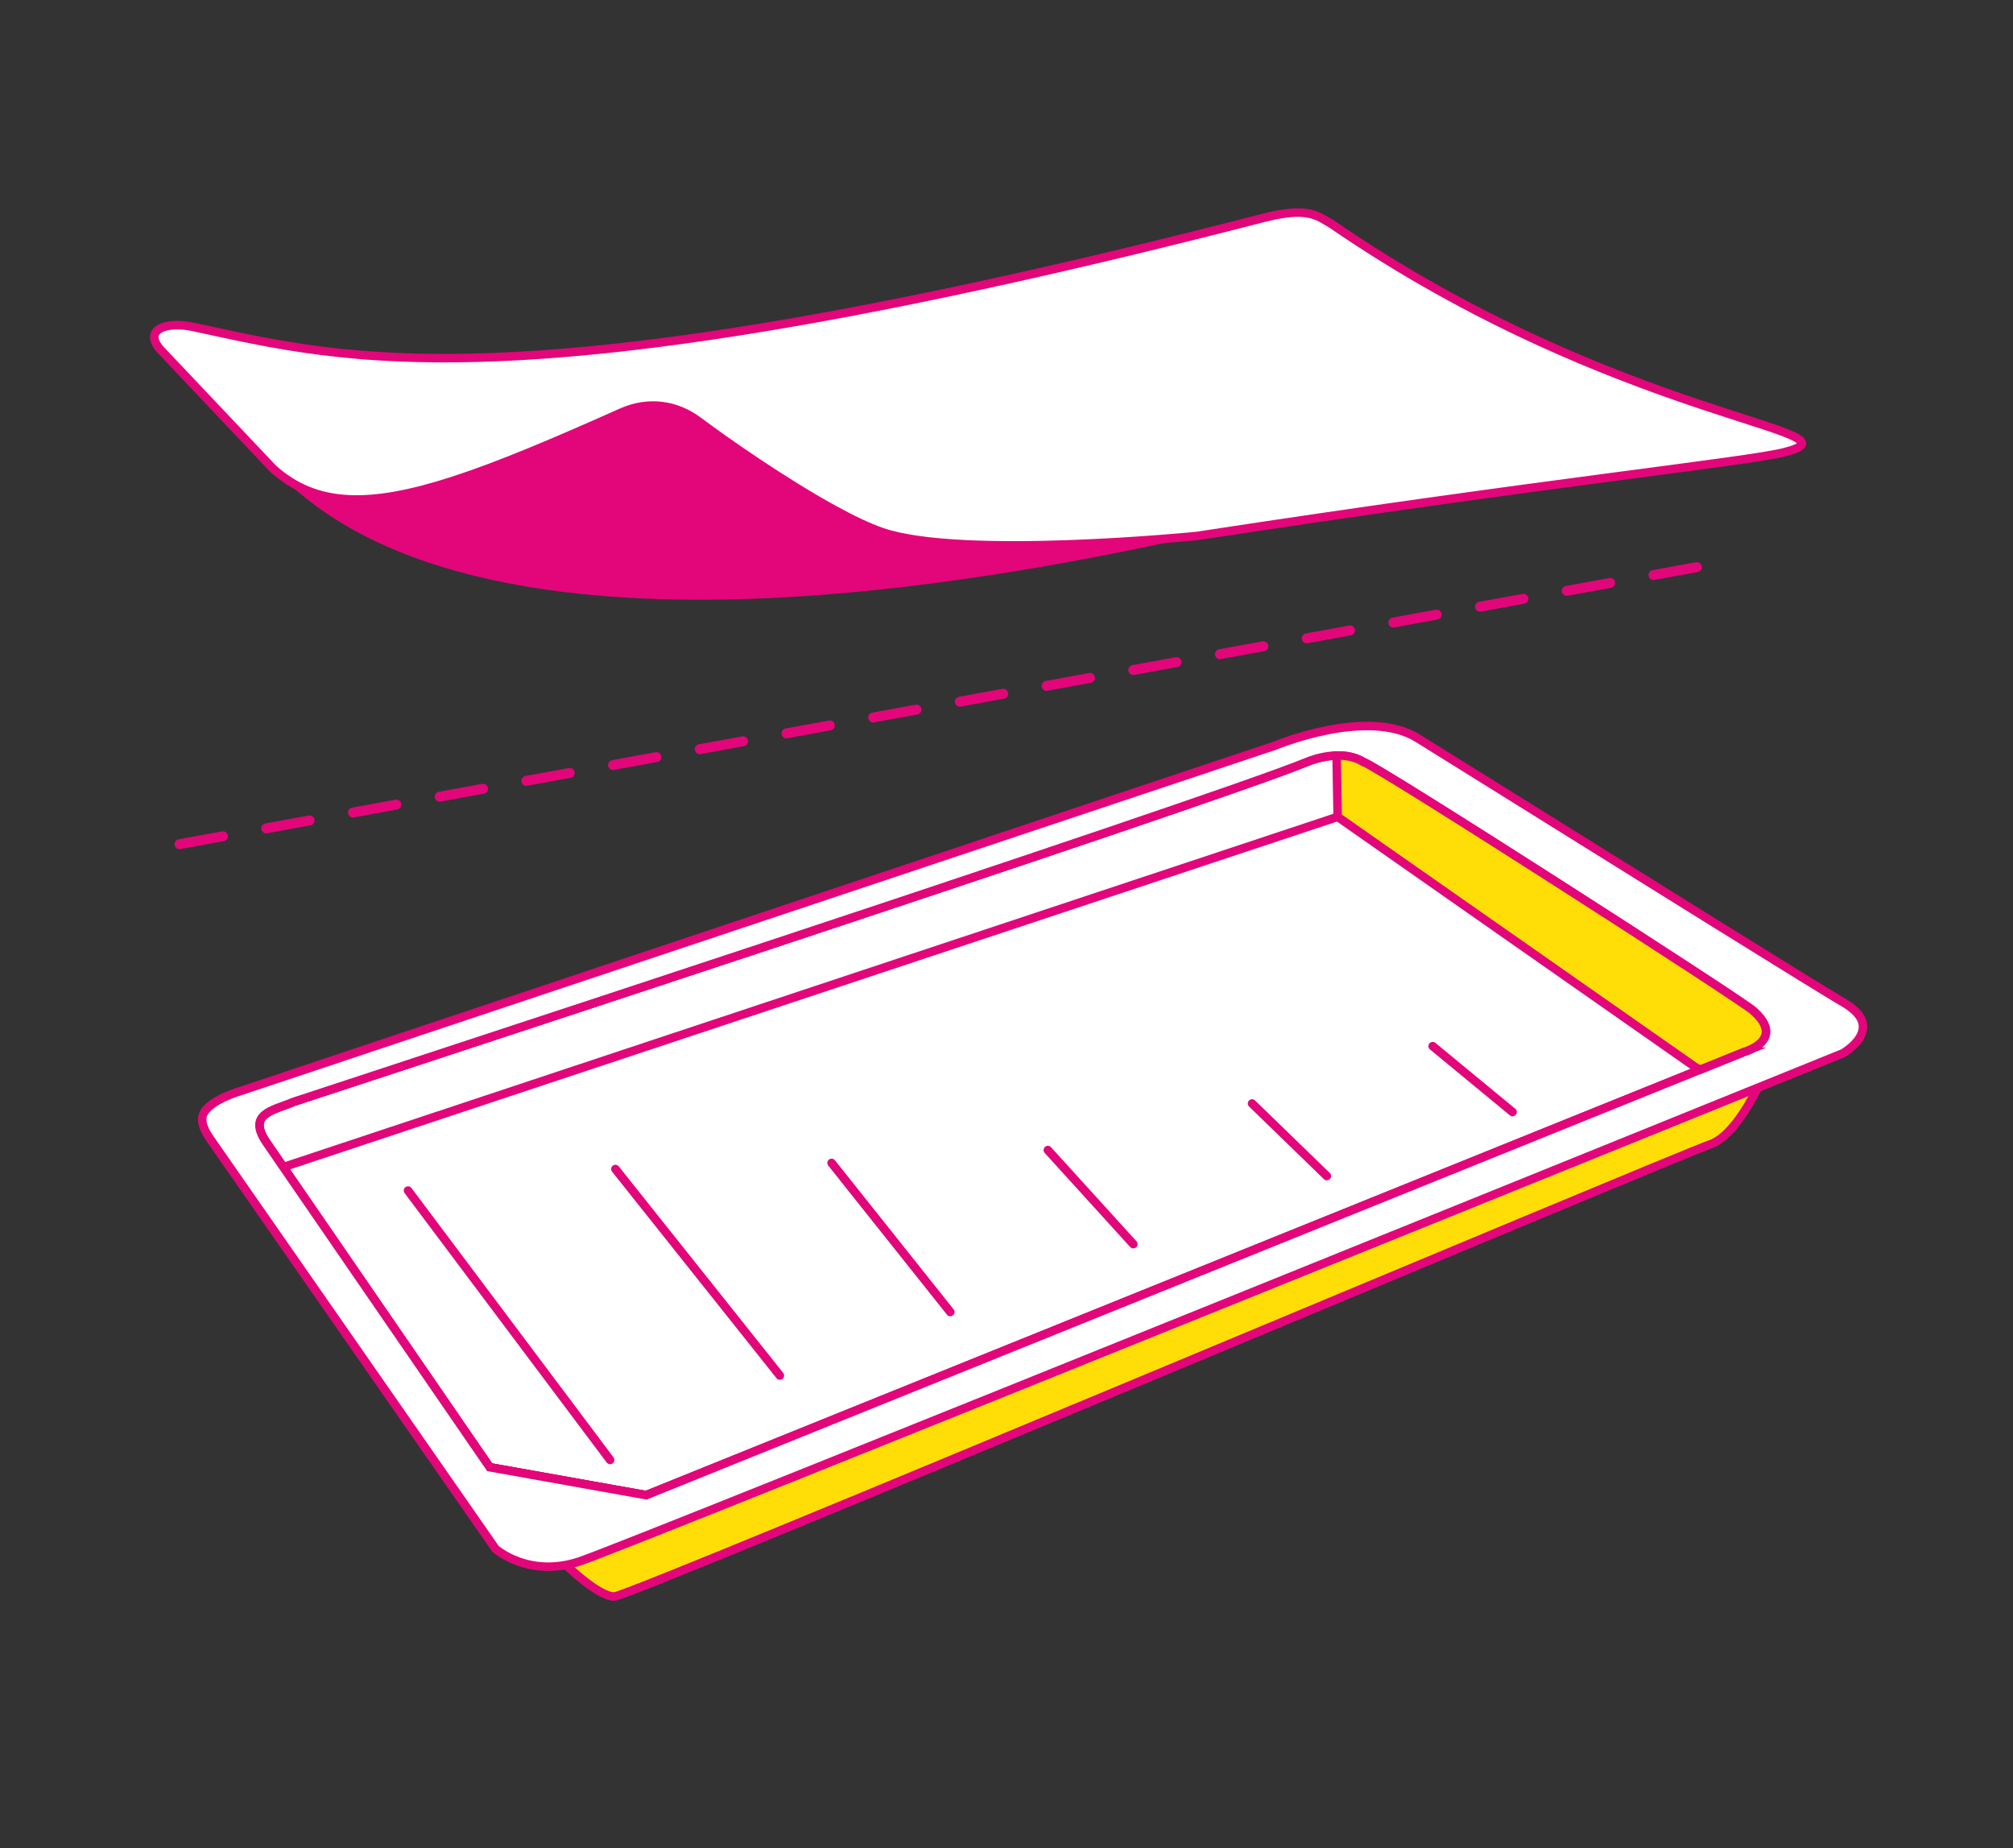 <?xml version="1.0" encoding="UTF-8"?>
<svg xmlns="http://www.w3.org/2000/svg" xmlns:xlink="http://www.w3.org/1999/xlink" version="1.1" x="0px" y="0px" viewBox="0 0 1416.08 1300" style="enable-background:new 0 0 1416.08 1300;" xml:space="preserve">
<rect x="0" y="0" width="1416.08" height="1300" fill="#333333" stroke="none"/>
<style type="text/css">
	.st0{fill:#E2067A;}
	.st1{fill:#FFFFFF;stroke:#E2067A;stroke-width:6;stroke-miterlimit:10;}
	.st2{fill:#FFDD06;stroke:#E2067A;stroke-width:6;stroke-miterlimit:10;}
	.st3{fill:none;stroke:#E2067A;stroke-width:6;stroke-miterlimit:10;}
	.st4{fill:#E2067A;stroke:#E2067A;stroke-width:6;stroke-linecap:round;stroke-miterlimit:10;}
	
		.st5{fill:none;stroke:#E2067A;stroke-width:7;stroke-linecap:round;stroke-linejoin:round;stroke-miterlimit:10;stroke-dasharray:31;}
</style>
<g id="Deckel_00000020385844932422294570000014011591806263783866_">
	<g id="Deckel">
		<path class="st0" d="M842.03,377.03c-493.16,109.54-613.25-11.48-649.89-47.3c30.05,26.97,67.84,27.44,126.23,8.6    c32.54-10.5,71.48-27.01,119.05-48.26c18.26-8.11,37.87-5.87,54.06,6.3c19.51,14.65,59.99,42.77,94.43,61.73    c12.9,7.1,24.94,12.92,34.72,16.26C676.84,393.59,842.03,377.03,842.03,377.03z"></path>
		<path class="st1" d="M936.51,157.44c-9.93-5.67-16.27-12.27-48.41-3.99C366.74,287.78,244.28,253.27,136.07,230    c-19.94-4.28-36.64,2.27-21.95,17.29c0,0,77.74,82.17,78.02,82.44c30.05,26.97,67.84,27.44,126.23,8.6    c32.54-10.5,71.48-27.01,119.05-48.26c18.26-8.11,37.87-5.87,54.06,6.3c19.51,14.65,59.99,42.77,94.43,61.73    c12.9,7.1,24.94,12.92,34.72,16.26c56.21,19.23,221.4,2.67,221.4,2.67c243.06-37.29,385.45-51.99,412.97-58.86    C1317.09,302.66,1138.85,296.49,936.51,157.44z"></path>
	</g>
</g>
<g id="Tiefziehverpackung_00000076603161096546912520000002007767882587443078_">
	<g id="Tiefziehverpackung">
		<path class="st1" d="M1227.1,739.89l-772.53,311.88l-110.1-19.66L187.67,804.07c-14.54-20.93,4.78-22.92,18.74-28.95    c1.57-0.68,641.53-209.75,713.71-239.44c3.12-1.29,23.85-9.09,39.08,0.38c0.01,0,0.01,0,0.02,0.01    c9.41,2.54,264.09,166.18,273.92,174.77C1256.84,731.57,1227.1,739.89,1227.1,739.89z"></path>
		<path class="st2" d="M398.54,1101.25c0,0,22.3,21.82,33.58,21.82c11.29,0,745.39-309.31,770.91-318.06    c12.76-4.37,24.67-22.6,33.25-39.32"></path>
		<path class="st3" d="M1233.13,710.84c-9.83-8.59-264.51-172.23-273.92-174.77c-0.01-0.01-0.01-0.01-0.02-0.01    c-15.23-9.47-35.96-1.67-39.08-0.38c-72.18,29.69-712.14,238.76-713.71,239.44c-13.96,6.03-33.28,8.02-18.74,28.95l156.81,228.04    l110.1,19.66l772.53-311.88C1227.1,739.89,1256.84,731.57,1233.13,710.84z"></path>
		<path class="st1" d="M1310.53,721.47c-0.58-8.64-10.64-14.47-14.18-16.55c-20.89-12.27-126.82-78.33-297.58-184.72l-1.34-0.84    c-35.34-22.13-100.53,5.18-100.53,5.18L170.12,767.2c0,0-23.7,6.67-27.36,17.04c-1.4,3.95-0.24,9.29,5.1,16.96l200.69,288.28    c0,0,23,20.72,58.8,9.01c35.79-11.72,889.01-357.54,889.01-357.54S1311.27,732.54,1310.53,721.47z M1227.1,739.89l-772.53,311.88    l-110.1-19.66L187.67,804.07c-14.54-20.93,4.78-22.92,18.74-28.95c1.57-0.68,641.53-209.75,713.71-239.44    c3.12-1.29,23.85-9.09,39.08,0.38c0.01,0,0.01,0,0.02,0.01c9.41,2.54,264.09,166.18,273.92,174.77    C1256.84,731.57,1227.1,739.89,1227.1,739.89z"></path>
		<g>
			<path class="st2" d="M1233.13,710.84c-9.83-8.59-264.51-172.23-273.92-174.77c-0.01-0.01-0.01-0.01-0.02-0.01     c-5.94-3.69-12.71-4.75-18.95-4.6L941,574.6l252.73,176.84c0,0,1.08,0.32,2.84,0.78l30.54-12.33     C1227.1,739.89,1256.84,731.57,1233.13,710.84z"></path>
		</g>
		<line class="st4" x1="287.03" y1="837.48" x2="429.18" y2="1026.98"></line>
		<line class="st4" x1="432.92" y1="822.33" x2="548.6" y2="967.63"></line>
		<line class="st4" x1="584.99" y1="818.04" x2="668.5" y2="922.93"></line>
		<line class="st4" x1="737.12" y1="809" x2="797.24" y2="875.17"></line>
		<line class="st4" x1="880.78" y1="776.24" x2="933.39" y2="827.29"></line>
		<line class="st4" x1="1007.83" y1="735.91" x2="1064.03" y2="782.24"></line>
		<line class="st1" x1="199.31" y1="820.99" x2="941" y2="574.6"></line>
	</g>
</g>
<g id="divider_00000053518866798690935970000017761642285093627788_">
	<line id="divider" class="st5" x1="1193.66" y1="398.93" x2="119.23" y2="595.13"></line>
</g>
</svg>
